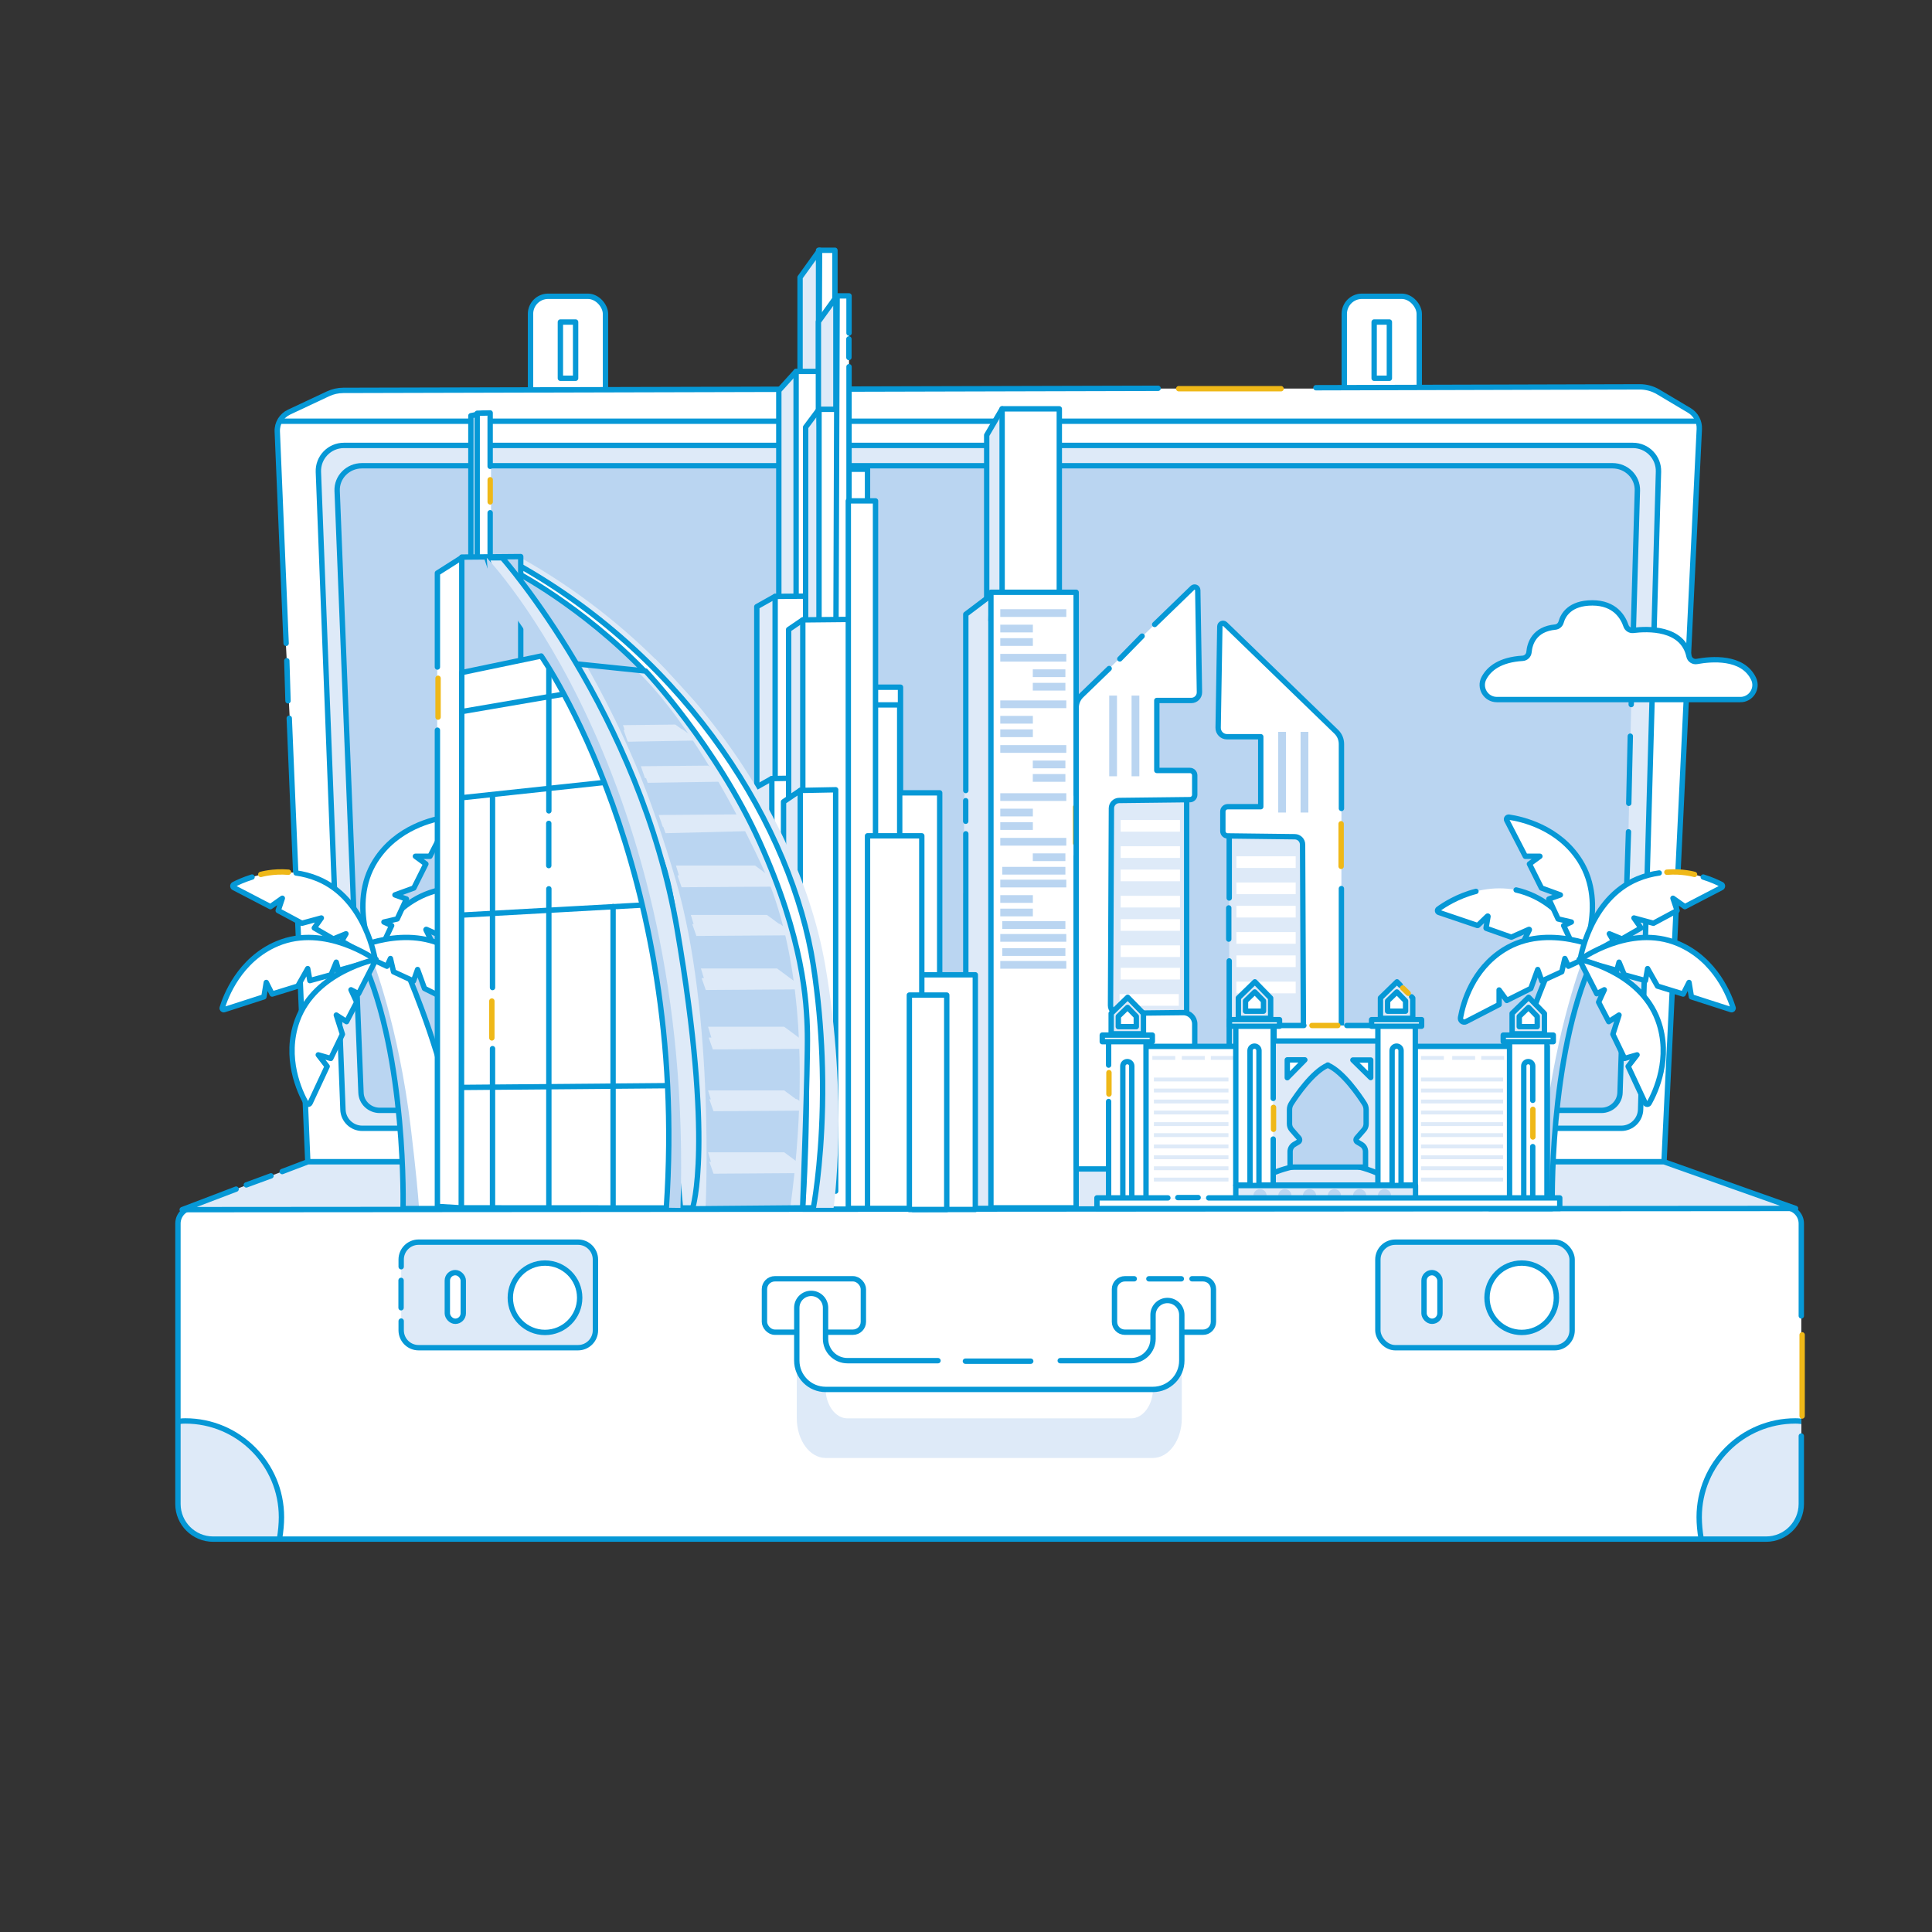 <?xml version="1.0" encoding="UTF-8"?>
<svg xmlns="http://www.w3.org/2000/svg" xmlns:xlink="http://www.w3.org/1999/xlink" viewBox="0 0 1080 1080">
  <rect x="0" y="0" width="1080" height="1080" fill="#333333" stroke="none"/>
  <defs>
    <style>
      .cls-1 {
        mix-blend-mode: multiply;
      }

      .cls-1, .cls-2, .cls-3, .cls-4 {
        fill: #deeaf8;
      }

      .cls-1, .cls-4, .cls-5, .cls-6 {
        stroke-width: 0px;
      }

      .cls-7 {
        clip-path: url(#clippath);
      }

      .cls-8, .cls-9, .cls-10, .cls-11, .cls-6 {
        fill: #fff;
      }

      .cls-12, .cls-13, .cls-5 {
        fill: #bad5f1;
      }

      .cls-14 {
        clip-path: url(#clippath-4);
      }

      .cls-15 {
        clip-path: url(#clippath-3);
      }

      .cls-16 {
        clip-path: url(#clippath-2);
      }

      .cls-17 {
        clip-path: url(#clippath-6);
      }

      .cls-18 {
        clip-path: url(#clippath-5);
      }

      .cls-9 {
        clip-path: url(#clippath-1);
      }

      .cls-9, .cls-13, .cls-10, .cls-2, .cls-3, .cls-11, .cls-19 {
        stroke: #0698d6;
      }

      .cls-9, .cls-13, .cls-10, .cls-2, .cls-3, .cls-11, .cls-19, .cls-20 {
        stroke-width: 3px;
      }

      .cls-9, .cls-13, .cls-10, .cls-3, .cls-11, .cls-19, .cls-20 {
        stroke-linecap: round;
      }

      .cls-9, .cls-13, .cls-3, .cls-11, .cls-19, .cls-20 {
        stroke-linejoin: round;
      }

      .cls-10, .cls-2 {
        stroke-miterlimit: 10;
      }

      .cls-21 {
        isolation: isolate;
      }

      .cls-19, .cls-20 {
        fill: none;
      }

      .cls-20 {
        stroke: #efb818;
      }
    </style>
    <clipPath id="clippath">
      <path class="cls-11" d="m1006.94,802.74v37.96c0,10.87-8.81,19.68-19.68,19.68H119.15c-10.87,0-19.68-8.81-19.68-19.68v-156.73c0-4.91,3.98-8.89,8.89-8.89h889.69c4.91,0,8.89,3.98,8.89,8.89v51.61"/>
    </clipPath>
    <clipPath id="clippath-1">
      <path class="cls-11" d="m735.63,216.74l180.99-.49c3.63,0,7.2.97,10.32,2.82l17.39,10.35c3.64,2.17,5.79,6.17,5.59,10.4l-19.73,409.63H172.06l-10.36-247.94"/>
    </clipPath>
    <clipPath id="clippath-2">
      <path class="cls-9" d="m159.95,359.62l-4.95-118.38c-.19-4.62,2.4-8.9,6.58-10.86l21.83-10.25c2.65-1.24,5.54-1.89,8.47-1.9l455.51-1.17"/>
    </clipPath>
    <clipPath id="clippath-3">
      <path class="cls-11" d="m839.97,624.18c-.55,2.94-1.06,5.72-1.53,8.34-6.55,36.34-5.89,43.06-5.89,43.06h35.18s-2.12-84.76,22.44-138.58l-21.23-1.52s-14.13,30.64-23.68,65.87"/>
    </clipPath>
    <clipPath id="clippath-4">
      <path class="cls-11" d="m253.06,624.18c.55,2.94,1.06,5.72,1.53,8.34,6.55,36.34,5.89,43.06,5.89,43.06h-35.18s2.12-84.76-22.44-138.58l21.23-1.52s14.13,30.64,23.68,65.87"/>
    </clipPath>
    <clipPath id="clippath-5">
      <path class="cls-13" d="m322.32,371.12l38.57,3.99s39.57,41.9,63.85,95.77,26.27,88.79,26.6,106.75c.33,17.96-2.66,97.56-2.66,97.56l-61.52.54s-1.66-169.93-20.29-200.85c-18.62-30.93-44.56-103.75-44.56-103.75"/>
    </clipPath>
    <clipPath id="clippath-6">
      <path class="cls-11" d="m257.94,675.2l.2-299.24,44.4-9.25s82.9,118.06,69.95,308.54l-114.55-.06Z"/>
    </clipPath>
  </defs>
  <g class="cls-21">
    <g id="Layer_1" data-name="Layer 1">
      <g>
        <rect class="cls-6" x="502.01" y="217.21" width="308.3" height="80.93"/>
        <rect class="cls-11" x="751.46" y="165.62" width="41.91" height="85.16" rx="9.86" ry="9.86"/>
        <rect class="cls-11" x="768.16" y="180.02" width="8.51" height="31.43"/>
        <rect class="cls-11" x="296.56" y="165.62" width="41.91" height="85.16" rx="9.86" ry="9.86"/>
        <g>
          <rect class="cls-6" x="161.2" y="319.89" width="69.87" height="132.1" transform="translate(-19.73 10.68) rotate(-2.97)"/>
          <g>
            <path class="cls-8" d="m1006.94,802.74v37.96c0,10.87-8.81,19.68-19.68,19.68H119.15c-10.87,0-19.68-8.81-19.68-19.68v-156.73c0-4.91,3.98-8.89,8.89-8.89h889.69c4.91,0,8.89,3.98,8.89,8.89v51.61"/>
            <g class="cls-7">
              <path class="cls-3" d="m1057.42,880.09c0-55.63-24.08,53.78-53.78,53.78s-53.78-56.08-53.78-85.78,24.08-53.78,53.78-53.78,53.78,56.08,53.78,85.78Z"/>
              <path class="cls-3" d="m157.34,848.09c0,29.7-24.08,85.78-53.78,85.78s-53.78-109.41-53.78-53.78c0-29.7,24.08-85.78,53.78-85.78s53.78,24.08,53.78,53.78Z"/>
            </g>
            <path class="cls-19" d="m1006.94,802.74v37.96c0,10.87-8.81,19.68-19.68,19.68H119.15c-10.87,0-19.68-8.81-19.68-19.68v-156.73c0-4.91,3.98-8.89,8.89-8.89h889.69c4.91,0,8.89,3.98,8.89,8.89v51.61"/>
          </g>
          <g>
            <path class="cls-8" d="m735.63,216.74l180.99-.49c3.63,0,7.2.97,10.32,2.82l17.39,10.35c3.64,2.17,5.79,6.17,5.59,10.4l-19.73,409.63H172.06l-10.36-247.94"/>
            <path class="cls-8" d="m159.95,359.62l-4.95-118.38c-.19-4.62,2.4-8.9,6.58-10.86l21.83-10.25c2.65-1.24,5.54-1.89,8.47-1.9l455.51-1.17"/>
            <g class="cls-16">
              <polygon class="cls-11" points="955.84 226.93 137.91 226.93 219.33 197.37 919.98 194.38 955.84 226.93"/>
            </g>
            <path class="cls-19" d="m735.63,216.74l180.99-.49c3.63,0,7.2.97,10.32,2.82l17.39,10.35c3.64,2.17,5.79,6.17,5.59,10.4l-19.73,409.63H172.06l-10.36-247.94"/>
            <path class="cls-19" d="m159.95,359.62l-4.95-118.38c-.19-4.62,2.4-8.9,6.58-10.86l21.83-10.25c2.65-1.24,5.54-1.89,8.47-1.9l455.51-1.17"/>
          </g>
          <rect class="cls-2" x="770.24" y="694.38" width="108.59" height="59" rx="9.73" ry="9.73"/>
          <path class="cls-4" d="m644.5,815.01h-182.95c-8.92,0-16.14-9.95-16.14-22.22v-40.62c0-6.11,3.6-11.07,8.04-11.07h0c4.44,0,8.04,4.96,8.04,11.07v23.86c0,9.3,5.48,16.84,12.24,16.84h158.59c6.76,0,12.24-7.54,12.24-16.84v-18.39c0-6.11,3.6-11.07,8.04-11.07h0c4.44,0,8.04,4.96,8.04,11.07v35.15c0,12.27-7.23,22.22-16.14,22.22Z"/>
          <circle class="cls-11" cx="850.64" cy="725.45" r="19.39"/>
          <rect class="cls-11" x="796.04" y="711.41" width="8.91" height="27.19" rx="4.46" ry="4.46"/>
          <path class="cls-3" d="m224.26,708.11v-4.01c0-5.37,4.36-9.73,9.73-9.73h89.13c5.37,0,9.73,4.36,9.73,9.73v39.54c0,5.37-4.36,9.73-9.73,9.73h-89.13c-5.37,0-9.73-4.36-9.73-9.73v-5.15"/>
          <circle class="cls-11" cx="304.66" cy="725.45" r="19.39"/>
          <rect class="cls-11" x="250.06" y="711.41" width="8.91" height="27.19" rx="4.46" ry="4.46"/>
          <polyline class="cls-3" points="131.99 664.72 101.86 676.2 1003.74 675.53 930.2 649.45 172.06 649.45 157.74 654.91"/>
          <path class="cls-3" d="m912.81,248.99H192.27c-8.12,0-14.61,6.74-14.29,14.85l13.73,356.49c.22,5.81,5,10.4,10.81,10.4h703.78c5.86,0,10.65-4.66,10.81-10.52l9.99-356.52c.23-8.05-6.24-14.7-14.3-14.7Z"/>
          <path class="cls-13" d="m911.86,393.85l3.44-119.61c.22-7.6-6.06-13.88-13.87-13.88H202.34c-7.87,0-14.17,6.37-13.87,14.02l13.33,336.51c.22,5.48,4.85,9.82,10.49,9.82h682.82c5.68,0,10.33-4.4,10.49-9.93l4.73-145.79"/>
          <line class="cls-19" x1="911.35" y1="411.52" x2="910.49" y2="449.04"/>
          <rect class="cls-19" x="427.33" y="714.85" width="55.3" height="29.85" rx="5.8" ry="5.8"/>
          <path class="cls-19" d="m666.35,714.85h6.17c3.2,0,5.8,2.59,5.8,5.8v18.26c0,3.2-2.59,5.8-5.8,5.8h-43.71c-3.2,0-5.8-2.59-5.8-5.8v-18.26c0-3.2,2.59-5.8,5.8-5.8h5.24"/>
          <path class="cls-11" d="m592.68,760.62h39.64c6.76,0,12.24-5.48,12.24-12.24v-13.36c0-4.44,3.6-8.04,8.04-8.04h0c4.44,0,8.04,3.6,8.04,8.04v25.54c0,8.92-7.23,16.14-16.14,16.14h-182.95c-8.92,0-16.14-7.23-16.14-16.14v-29.51c0-4.44,3.6-8.04,8.04-8.04h0c4.44,0,8.04,3.6,8.04,8.04v17.33c0,6.76,5.48,12.24,12.24,12.24h50.62"/>
        </g>
        <rect class="cls-11" x="313.26" y="180.02" width="8.51" height="31.43"/>
      </g>
      <g>
        <path class="cls-6" d="m888.51,538.01l-20.15-7.63,1.73-4.43-6.54,3.93-11.45-4.45,3.04-6.11-10.29,4.57-14.17-5,1.24-7.16-5.86,5.66-23.62-7.99s21.1-17.86,47.41-11.4c28.39,6.97,38.65,40.01,38.65,40.01Z"/>
        <g>
          <path class="cls-8" d="m839.97,624.18c-.55,2.94-1.06,5.72-1.53,8.34-6.55,36.34-5.89,43.06-5.89,43.06h35.18s-2.12-84.76,22.44-138.58l-21.23-1.52s-14.13,30.64-23.68,65.87"/>
          <g class="cls-15">
            <path class="cls-5" d="m884.76,536.53s-14.48,36.56-21.37,93.86c-5.69,47.35-5.05,55.57-5.05,55.57l35.14-1.51s-6.04-91.02,16.02-149.94l-24.75,2.02Z"/>
          </g>
          <path class="cls-19" d="m839.97,624.18c-.55,2.94-1.06,5.72-1.53,8.34-6.55,36.34-5.89,43.06-5.89,43.06h35.18s-2.12-84.76,22.44-138.58l-21.23-1.52s-14.13,30.64-23.68,65.87"/>
        </g>
        <path class="cls-11" d="m847.53,497.49c28.89,6.57,39.66,36.55,40.87,40.17.05.15-.1.28-.24.22l-19.62-7.43c-.1-.04-.14-.14-.11-.24l1.47-3.76c.06-.16-.12-.31-.27-.22l-6,3.61s-.11.03-.16.01l-11.18-4.34c-.1-.04-.15-.16-.1-.25l2.72-5.48c.08-.15-.08-.32-.24-.25l-9.76,4.33s-.09.02-.14,0l-13.95-4.92c-.08-.03-.14-.12-.12-.2l1.11-6.45c.03-.17-.18-.29-.31-.16l-5.38,5.19s-.12.06-.19.04l-21.62-7.32c-.82-.28-.99-1.36-.29-1.87,3.16-2.3,10.81-7.28,21.05-9.89"/>
        <path class="cls-11" d="m883.28,536.89l-9.19-19.48,4.32-1.99-7.43-1.72-5.15-11.15,6.43-2.29-10.58-3.86-6.72-13.44,5.86-4.29h-8.15l-10.39-20.12c-.45-.88.27-1.91,1.25-1.76,6.92,1.01,27.8,5.54,39.72,24.46,15.58,24.73.01,55.64.01,55.64Z"/>
        <path class="cls-11" d="m896.23,530.94l-19.48,9.19-1.99-4.32-1.72,7.43-11.15,5.15-2.29-6.43-3.86,10.58-13.44,6.72-4.29-5.86v8.15s-18.51,9.56-18.51,9.56c-1.57.81-3.39-.53-3.07-2.27,1.49-8.25,6.7-26.88,24.16-37.88,24.73-15.58,55.64-.01,55.64-.01Z"/>
        <path class="cls-6" d="m883.27,536.72l18.75-10.61-2.38-4.12,7.06,2.89,10.64-6.14-3.93-5.58,10.87,2.95,13.24-7.1-2.31-6.88,6.65,4.7,22.12-11.5s-23.57-14.44-48.59-4.05c-26.99,11.21-32.11,45.43-32.11,45.43Z"/>
        <path class="cls-11" d="m927.51,488c-3.94.54-8.02,1.58-12.14,3.29-26.99,11.21-32.11,45.43-32.11,45.43l18.75-10.61-2.38-4.12,7.06,2.89,10.64-6.14-3.93-5.58,10.87,2.95,13.24-7.1-2.31-6.88,6.65,4.7,20.49-10.65c.71-.37.71-1.38,0-1.75-1.94-1.01-5.51-2.69-10.2-4.15"/>
        <path class="cls-20" d="m947.24,488.81s-6.74-1.97-15.45-1.24"/>
        <path class="cls-11" d="m883.09,536.57l20.72,5.89,1.25-4.59,2.91,7.05,11.84,3.25,1.21-6.72,5.54,9.8,14.35,4.43,3.27-6.48,1.33,8.04,22.21,7.17c.66.21,1.29-.4,1.09-1.06-1.78-5.88-9.47-26.88-30.83-35.87-26.94-11.33-54.89,9.08-54.89,9.08Z"/>
        <path class="cls-11" d="m882.81,536.31l9.79,19.19,4.22-2.21-3.19,6.93,5.67,10.89,5.74-3.69-3.42,10.73,6.52,13.53,6.98-2.01-4.98,6.45,9.55,20.49c.43.91,1.7.97,2.2.09,3.45-6.13,12.59-25.39,4.92-46.36-10.04-27.45-44.01-34.04-44.01-34.04Z"/>
      </g>
      <g>
        <path class="cls-6" d="m204.52,538.01l20.15-7.63-1.73-4.43,6.54,3.93,11.45-4.45-3.04-6.11,10.29,4.57,14.17-5-1.24-7.16,5.86,5.66,23.62-7.99s-21.1-17.86-47.41-11.4c-28.39,6.97-38.65,40.01-38.65,40.01Z"/>
        <g>
          <path class="cls-8" d="m253.06,624.18c.55,2.94,1.06,5.72,1.53,8.34,6.55,36.34,5.89,43.06,5.89,43.06h-35.18s2.12-84.76-22.44-138.58l21.23-1.52s14.13,30.64,23.68,65.87"/>
          <g class="cls-14">
            <path class="cls-5" d="m208.27,536.53s14.48,36.56,21.37,93.86c5.69,47.35,5.05,55.57,5.05,55.57l-35.14-1.51s6.04-91.02-16.02-149.94l24.75,2.02Z"/>
          </g>
          <path class="cls-19" d="m253.06,624.18c.55,2.94,1.06,5.72,1.53,8.34,6.55,36.34,5.89,43.06,5.89,43.06h-35.18s2.12-84.76-22.44-138.58l21.23-1.52s14.13,30.64,23.68,65.87"/>
        </g>
        <path class="cls-11" d="m245.5,497.49c-28.89,6.57-39.66,36.55-40.87,40.17-.05.15.1.28.24.22l19.62-7.43c.1-.04.14-.14.11-.24l-1.47-3.76c-.06-.16.12-.31.27-.22l6,3.61s.11.03.16.01l11.18-4.34c.1-.04.15-.16.1-.25l-2.72-5.48c-.08-.15.08-.32.24-.25l9.76,4.33s.09.02.14,0l13.95-4.92c.08-.03.14-.12.12-.2l-1.11-6.45c-.03-.17.18-.29.31-.16l5.38,5.19s.12.06.19.04l21.62-7.32c.82-.28.99-1.36.29-1.87-3.16-2.3-10.81-7.28-21.05-9.89"/>
        <path class="cls-11" d="m209.75,536.89l9.19-19.48-4.32-1.99,7.43-1.72,5.15-11.15-6.43-2.29,10.58-3.86,6.72-13.44-5.86-4.29h8.15s10.39-20.12,10.39-20.12c.45-.88-.27-1.91-1.25-1.76-6.92,1.01-27.8,5.54-39.72,24.46-15.58,24.73-.01,55.64-.01,55.64Z"/>
        <path class="cls-11" d="m196.8,530.94l19.48,9.19,1.99-4.32,1.72,7.43,11.15,5.15,2.29-6.43,3.86,10.58,13.44,6.72,4.29-5.86v8.15s18.51,9.56,18.51,9.56c1.57.81,3.39-.53,3.07-2.27-1.49-8.25-6.7-26.88-24.16-37.88-24.73-15.58-55.64-.01-55.64-.01Z"/>
        <path class="cls-6" d="m209.76,536.72l-18.75-10.61,2.38-4.12-7.06,2.89-10.64-6.14,3.93-5.58-10.87,2.95-13.24-7.1,2.31-6.88-6.65,4.7-22.12-11.5s23.57-14.44,48.59-4.05c26.99,11.21,32.11,45.43,32.11,45.43Z"/>
        <path class="cls-11" d="m165.52,488c3.94.54,8.02,1.58,12.14,3.29,26.99,11.21,32.11,45.43,32.11,45.43l-18.75-10.61,2.38-4.12-7.06,2.89-10.64-6.14,3.93-5.58-10.87,2.95-13.24-7.1,2.31-6.88-6.65,4.7-20.49-10.65c-.71-.37-.71-1.38,0-1.75,1.94-1.01,5.51-2.69,10.2-4.15"/>
        <path class="cls-20" d="m145.79,488.81s6.74-1.97,15.45-1.24"/>
        <path class="cls-11" d="m209.94,536.57l-20.72,5.89-1.25-4.59-2.91,7.05-11.84,3.25-1.21-6.72-5.54,9.8-14.35,4.43-3.27-6.48-1.33,8.04-22.21,7.17c-.66.21-1.29-.4-1.09-1.06,1.78-5.88,9.47-26.88,30.83-35.87,26.94-11.33,54.89,9.08,54.89,9.08Z"/>
        <path class="cls-11" d="m210.22,536.31l-9.79,19.19-4.22-2.21,3.19,6.93-5.67,10.89-5.74-3.69,3.42,10.73-6.52,13.53-6.98-2.01,4.98,6.45-9.55,20.49c-.43.91-1.7.97-2.2.09-3.45-6.13-12.59-25.39-4.92-46.36,10.04-27.45,44.01-34.04,44.01-34.04Z"/>
      </g>
      <line class="cls-11" x1="248.91" y1="606.54" x2="251.36" y2="618.17"/>
      <path class="cls-11" d="m251.01,497.26s7-1.26,13.2.34"/>
      <line class="cls-11" x1="160.33" y1="369.37" x2="161" y2="391.76"/>
      <line class="cls-20" x1="658.92" y1="217.29" x2="716.12" y2="217.29"/>
      <line class="cls-19" x1="948.9" y1="235.47" x2="157.45" y2="235.47"/>
      <g>
        <polyline class="cls-3" points="560.19 228.54 551.57 243.26 551.57 366.56 579.48 366.56 560.19 228.54"/>
        <polygon class="cls-5" points="573.05 481.81 539.88 486.55 540.37 349.37 558.33 331.16 573.05 481.81"/>
        <polygon class="cls-4" points="585.36 340.73 540.37 349.37 538.46 499.34 585.36 499.34 585.36 340.73"/>
        <polyline class="cls-3" points="539.89 466.1 539.89 675.5 570.85 675.5 570.85 346.77 554.49 331.36"/>
        <polyline class="cls-3" points="553.93 332.77 539.89 343.38 539.89 441.9"/>
        <rect class="cls-11" x="560.19" y="228.54" width="31.97" height="129.4"/>
        <polyline class="cls-11" points="601.57 478.82 601.57 675.19 553.93 675.19 553.93 331.08 601.57 331.08 601.57 444.15"/>
        <rect class="cls-5" x="559.16" y="340.55" width="36.91" height="4.32"/>
        <rect class="cls-5" x="559.16" y="349.2" width="18.22" height="4.32"/>
        <rect class="cls-5" x="559.16" y="356.74" width="18.22" height="4.32"/>
        <rect class="cls-5" x="559.16" y="365.53" width="36.91" height="4.32"/>
        <rect class="cls-5" x="577.34" y="374.17" width="18.22" height="4.32"/>
        <rect class="cls-5" x="577.34" y="381.71" width="18.22" height="4.32"/>
        <rect class="cls-5" x="559.16" y="391.54" width="36.91" height="4.32"/>
        <rect class="cls-5" x="559.16" y="400.19" width="18.22" height="4.32"/>
        <rect class="cls-5" x="559.16" y="407.73" width="18.22" height="4.32"/>
        <rect class="cls-5" x="559.16" y="416.52" width="36.91" height="4.32"/>
        <rect class="cls-5" x="577.34" y="425.16" width="18.22" height="4.32"/>
        <rect class="cls-5" x="577.34" y="432.7" width="18.22" height="4.32"/>
        <rect class="cls-5" x="559.16" y="443.42" width="36.91" height="4.32"/>
        <rect class="cls-5" x="559.16" y="452.06" width="18.22" height="4.32"/>
        <rect class="cls-5" x="559.16" y="459.6" width="18.22" height="4.32"/>
        <rect class="cls-5" x="559.16" y="491.75" width="36.91" height="4.32"/>
        <rect class="cls-5" x="559.16" y="500.39" width="18.22" height="4.32"/>
        <rect class="cls-5" x="559.16" y="507.93" width="18.22" height="4.32"/>
        <rect class="cls-5" x="559.16" y="468.39" width="36.91" height="4.32"/>
        <rect class="cls-5" x="577.34" y="477.04" width="18.22" height="4.32"/>
        <rect class="cls-5" x="560.27" y="484.58" width="35.29" height="4.32"/>
        <rect class="cls-5" x="559.16" y="522.12" width="36.91" height="4.32"/>
        <rect class="cls-5" x="560.27" y="514.95" width="35.29" height="4.32"/>
        <rect class="cls-5" x="559.16" y="537.19" width="36.91" height="4.32"/>
        <rect class="cls-5" x="560.27" y="530.03" width="35.29" height="4.32"/>
        <line class="cls-13" x1="539.84" y1="447.59" x2="539.84" y2="459.08"/>
      </g>
      <g>
        <g>
          <polyline class="cls-3" points="458.14 139.9 447.24 155.06 447.24 236.05 457.57 236.05 457.57 139.9"/>
          <polyline class="cls-3" points="445.03 207.63 435.36 218.33 435.36 343.54 449.71 343.54 445.03 207.63"/>
          <rect class="cls-11" x="445.03" y="207.63" width="13.19" height="130.25"/>
          <rect class="cls-11" x="480.03" y="468.41" width="23.36" height="205.75"/>
          <g>
            <rect class="cls-11" x="480.03" y="384.15" width="23.36" height="87.02"/>
            <polygon class="cls-11" points="458.14 139.9 466.74 139.9 466.74 674.17 455.84 674.17 458.14 139.9"/>
            <polyline class="cls-3" points="433.31 333.39 423.06 339.14 423.06 443.37 441.1 436.94 441.1 337.88 433.31 333.39"/>
            <polygon class="cls-11" points="433.31 333.39 433.31 436.94 473.07 436.94 473.07 333.05 433.31 333.39"/>
            <polyline class="cls-3" points="431.46 435.22 419.38 442.01 419.38 564.95 440.65 557.36 440.65 440.52 431.46 435.22"/>
            <polygon class="cls-11" points="431.46 435.22 431.46 674.5 457.08 674.5 457.08 434.82 431.46 435.22"/>
            <rect class="cls-11" x="465.28" y="262.32" width="19.67" height="411.85"/>
            <rect class="cls-11" x="492.33" y="443.2" width="32.96" height="231.99"/>
            <rect class="cls-11" x="510.36" y="544.92" width="34.84" height="131.19"/>
          </g>
        </g>
        <polyline class="cls-3" points="467.72 165.64 457.49 179.83 457.49 255.65 467.27 255.65 467.27 165.64"/>
        <polyline class="cls-3" points="457.83 228.8 450.35 238.81 450.35 356.03 461.44 356.03 457.83 228.8"/>
        <rect class="cls-11" x="457.83" y="228.8" width="10.2" height="121.93"/>
        <g>
          <polyline class="cls-11" points="474.61 205 474.61 675.19 466.19 675.19 467.96 165.4 474.61 165.4 474.61 186.17"/>
          <polyline class="cls-3" points="448.77 346.52 440.85 351.91 440.85 449.48 454.79 443.47 454.79 350.73 448.77 346.52"/>
          <polygon class="cls-11" points="448.77 346.52 448.77 675.9 479.5 675.9 479.5 346.21 448.77 346.52"/>
          <polyline class="cls-3" points="447.34 441.86 438 448.21 438 563.3 454.44 556.2 454.44 446.82 447.34 441.86"/>
          <rect class="cls-11" x="484.88" y="394.04" width="18.06" height="81.46"/>
          <polygon class="cls-11" points="447.34 441.86 447.34 665.86 467.14 665.86 467.14 441.48 447.34 441.86"/>
          <rect class="cls-11" x="474.21" y="280" width="15.21" height="395.5"/>
          <rect class="cls-11" x="484.95" y="467.23" width="30.34" height="208.27"/>
          <rect class="cls-11" x="508.33" y="556.25" width="20.91" height="119.86"/>
        </g>
      </g>
      <g>
        <path class="cls-4" d="m366.37,368.37s21.4,22.48,27.1,30.02c5.7,7.54-8.01,9.85-8.01,9.85,0,0-26.02-26.17-19.09-39.87Z"/>
        <polyline class="cls-3" points="263.23 314.8 263.23 232.39 270.48 230.94 270.48 316.51 263.23 316.51"/>
        <rect class="cls-6" x="244.4" y="365.57" width="24.39" height="63.35"/>
        <rect class="cls-6" x="267.3" y="257.47" width="7.18" height="55.54"/>
        <path class="cls-4" d="m290.73,317.25v-5.65c31.21,17.38,58.62,39.08,81.89,63.15l15.66,17.27c39.77,46.8,64.84,100.26,73.05,147.7,13.17,76.12,4.66,135.47,4.66,135.47h-10.64s3.99-55.33,1-108.54c-2.99-53.21-45.56-142.33-81.47-182.9-35.91-40.57-77.81-62.85-77.81-62.85"/>
        <path class="cls-11" d="m290.4,320.91s41.9,22.28,77.81,62.85c35.91,40.57,78.48,129.69,81.47,182.9,2.99,53.21-1,108.54-1,108.54h5.99s4.32-22.16,5.07-56.62c.1-4.53.13-9.27.09-14.2-.04-4.5-.15-9.16-.33-13.96-.61-15.6-2.06-32.68-4.82-50.68-11.72-76.35-69.17-170.59-165.94-224.47v5.65"/>
        <g>
          <path class="cls-12" d="m322.32,371.12l38.57,3.99s39.57,41.9,63.85,95.77,26.27,88.79,26.6,106.75c.33,17.96-2.66,97.56-2.66,97.56l-61.52.54s-1.66-169.93-20.29-200.85c-18.62-30.93-44.56-103.75-44.56-103.75"/>
          <g class="cls-18">
            <polygon class="cls-1" points="359.74 430.95 397.32 430.62 405.96 436.93 362.07 437.6 359.74 430.95"/>
            <polygon class="cls-1" points="369.69 459.11 416.15 458.12 424.79 464.44 372.02 465.76 369.69 459.11"/>
            <polygon class="cls-1" points="378.7 489.33 429.66 489.28 438.31 495.6 381.03 495.98 378.7 489.33"/>
            <polygon class="cls-1" points="386.96 516.55 436.04 516.5 444.69 522.82 389.29 523.2 386.96 516.55"/>
            <polygon class="cls-1" points="392.21 546.77 441.3 546.72 449.95 553.04 394.54 553.42 392.21 546.77"/>
            <polygon class="cls-1" points="396.16 579.99 445.24 579.95 453.89 586.27 398.48 586.64 396.16 579.99"/>
            <polygon class="cls-1" points="396.53 614.53 445.62 614.49 454.26 620.81 398.86 621.18 396.53 614.53"/>
            <polygon class="cls-1" points="396.53 649.45 445.62 649.4 454.26 655.72 398.86 656.1 396.53 649.45"/>
            <polygon class="cls-4" points="358.24 428.32 395.82 427.99 404.46 434.31 360.57 434.97 358.24 428.32"/>
            <path class="cls-1" d="m348.57,408l32.85-.38,7.08,5.17c.51.37.25,1.17-.37,1.18l-36.75.66c-.28,0-.54-.17-.63-.44l-2.17-6.2Z"/>
            <path class="cls-1" d="m324.71,366.81s15.19,24.58,30.6,60.63c8.12,18.99,16.28,43.51,22.34,64.2,22.34,76.21,16.71,184.9,16.71,184.9l-30.6,4.13-39.04-313.86Z"/>
            <path class="cls-1" d="m352.25,371.79s32.26,23.94,73.16,111.07,11.31,221.8,11.31,221.8l79.48-14.3s-58.53-329.88-163.94-318.57Z"/>
            <polygon class="cls-4" points="348.26 405.37 377.53 405.04 386.17 411.36 350.59 412.03 348.26 405.37"/>
            <polygon class="cls-4" points="377.86 483.85 422.09 483.85 432.4 491.5 380.19 491.5 377.86 483.85"/>
            <polygon class="cls-4" points="386.17 511.46 428.74 511.46 439.05 519.1 388.5 519.1 386.17 511.46"/>
            <polygon class="cls-4" points="391.83 541.38 434.39 541.38 444.7 549.03 394.15 549.03 391.83 541.38"/>
            <polyline class="cls-4" points="430.8 573.97 438.38 573.97 448.69 581.62 398.14 581.62 395.82 573.97 405.48 573.97"/>
            <polygon class="cls-4" points="395.82 609.56 438.38 609.56 448.69 617.2 398.14 617.2 395.82 609.56"/>
            <polygon class="cls-4" points="395.82 644.14 438.38 644.14 448.69 651.79 398.14 651.79 395.82 644.14"/>
            <polygon class="cls-4" points="368.21 455.59 411.78 455.26 420.42 461.57 370.54 462.24 368.21 455.59"/>
          </g>
          <path class="cls-19" d="m322.32,371.12l38.57,3.99s39.57,41.9,63.85,95.77,26.27,88.79,26.6,106.75c.33,17.96-2.66,97.56-2.66,97.56l-61.52.54s-1.66-169.93-20.29-200.85c-18.62-30.93-44.56-103.75-44.56-103.75"/>
        </g>
        <polyline class="cls-11" points="274 286.64 274 316.51 266.75 316.51"/>
        <polyline class="cls-11" points="266.75 314.8 266.75 231.02 274 230.82 274 260.68"/>
        <polyline class="cls-13" points="258.14 311.42 291.09 311.14 291.09 373.84 254.31 378.3 258.14 314.59"/>
        <path class="cls-3" d="m272.13,311.82h8.63s77.15,87.24,97.77,207.62c20.62,120.38,8.65,155.81,8.65,155.81h-6.79l-12.17-132.2-58.53-171.26-33.59-48.22-3.98-11.75"/>
        <path class="cls-5" d="m368.21,675.07l-65.51-308.93-29.88-43.54-.7-10.78s116.22,121.14,108.26,363.43l-12.17-.19Z"/>
        <polyline class="cls-11" points="244.51 408.16 244.51 674.4 257.94 675.2 258.14 377.39"/>
        <polyline class="cls-11" points="258.14 388.86 258.14 311.69 244.51 320.34 244.51 372.88"/>
        <g>
          <path class="cls-8" d="m257.94,675.2l.2-299.24,44.4-9.25s82.9,118.06,69.95,308.54l-114.55-.06Z"/>
          <g class="cls-17">
            <line class="cls-19" x1="256.47" y1="398.06" x2="314.95" y2="388.04"/>
            <line class="cls-19" x1="255.81" y1="446.18" x2="337" y2="437.49"/>
            <line class="cls-19" x1="255.81" y1="511.67" x2="358.05" y2="505.99"/>
            <line class="cls-19" x1="255.81" y1="607.9" x2="373.09" y2="606.9"/>
            <line class="cls-19" x1="306.81" y1="453.28" x2="306.81" y2="374.23"/>
            <line class="cls-19" x1="306.81" y1="675.73" x2="306.81" y2="496.85"/>
            <line class="cls-19" x1="275.32" y1="552.05" x2="275.32" y2="444.28"/>
            <line class="cls-19" x1="275.32" y1="675.73" x2="275.32" y2="586.19"/>
            <line class="cls-19" x1="342.72" y1="675.73" x2="342.72" y2="506.8"/>
          </g>
          <path class="cls-19" d="m257.94,675.2l.2-299.24,44.4-9.25s82.9,118.06,69.95,308.54l-114.55-.06Z"/>
        </g>
        <line class="cls-19" x1="306.76" y1="460.27" x2="306.76" y2="483.88"/>
        <line class="cls-20" x1="244.88" y1="379.16" x2="244.88" y2="400.87"/>
        <line class="cls-20" x1="274.95" y1="559.59" x2="274.95" y2="580.2"/>
        <line class="cls-20" x1="274.02" y1="268.18" x2="274.02" y2="280.57"/>
      </g>
      <line class="cls-20" x1="1007.4" y1="746.19" x2="1007.4" y2="791.55"/>
      <line class="cls-11" x1="539.67" y1="760.91" x2="576.19" y2="760.91"/>
      <line class="cls-3" x1="224.2" y1="715.75" x2="224.2" y2="731.04"/>
      <line class="cls-19" x1="642.23" y1="714.86" x2="660.37" y2="714.86"/>
      <line class="cls-3" x1="137.69" y1="662.38" x2="151.49" y2="657.31"/>
      <line class="cls-20" x1="601.23" y1="451.13" x2="601.23" y2="471.33"/>
      <line class="cls-11" x1="474.54" y1="189.48" x2="474.54" y2="199.83"/>
      <g>
        <g>
          <g>
            <polyline class="cls-3" points="687.14 502 687.14 462.99 740.46 462.99 740.46 597.57 687.14 597.57 687.14 537.15"/>
            <path class="cls-11" d="m749.85,496.74v156.33h-66.28v-60.38c0-3.55,2.9-6.41,6.45-6.37l34.2.41c2.45.03,4.44-1.95,4.43-4.4l-.5-110.23c-.01-2.39-1.93-4.33-4.32-4.36l-37.58-.46c-1.48-.02-2.67-1.22-2.67-2.7v-10.92c0-1.49,1.21-2.7,2.7-2.7h18.49v-39.12h-18.88c-2.76,0-4.98-2.26-4.94-5.02l.94-56.64c.03-1.55,1.88-2.32,3-1.24l62.09,60.11c1.85,1.79,2.89,4.25,2.89,6.83v36.04"/>
            <rect class="cls-5" x="727.03" y="409.12" width="4.35" height="45.1"/>
            <rect class="cls-5" x="714.53" y="409.12" width="4.35" height="45.1"/>
            <rect class="cls-6" x="691.16" y="478.67" width="33.14" height="6.52"/>
            <rect class="cls-6" x="691.16" y="493.33" width="33.14" height="6.52"/>
            <rect class="cls-6" x="691.16" y="506.37" width="33.14" height="6.52"/>
            <rect class="cls-6" x="691.16" y="521.04" width="33.14" height="6.52"/>
            <rect class="cls-6" x="691.16" y="534.08" width="33.14" height="6.52"/>
            <rect class="cls-6" x="691.16" y="548.75" width="33.14" height="6.52"/>
            <line class="cls-20" x1="749.7" y1="460.49" x2="749.7" y2="484.29"/>
          </g>
          <line class="cls-13" x1="686.88" y1="507.53" x2="686.88" y2="524.97"/>
        </g>
        <g>
          <rect class="cls-3" x="615.59" y="434.47" width="47.77" height="147.45"/>
          <path class="cls-11" d="m620.03,373.71l-15.55,15.05c-1.85,1.79-2.89,4.25-2.89,6.83v257.85s66.28,0,66.28,0v-81.02c0-3.55-2.9-6.41-6.45-6.37l-36.2.41c-2.45.03-4.44-1.95-4.43-4.4l.29-63.93.06-13,.07-16.05.08-17.25c.01-2.39,1.93-4.33,4.32-4.36l39.58-.46c1.48-.02,2.67-1.22,2.67-2.7v-10.92c0-1.49-1.21-2.7-2.7-2.7h-18.49v-39.12h19.27c2.55,0,4.6-2.09,4.56-4.64l-.94-57.03c-.03-1.55-1.88-2.32-3-1.24l-21.09,20.42"/>
          <rect class="cls-5" x="620.06" y="388.84" width="4.35" height="45.1" transform="translate(1244.46 822.78) rotate(-180)"/>
          <rect class="cls-5" x="632.55" y="388.84" width="4.35" height="45.1" transform="translate(1269.45 822.78) rotate(-180)"/>
          <rect class="cls-6" x="626.47" y="458.38" width="33.14" height="6.52" transform="translate(1286.08 923.29) rotate(-180)"/>
          <rect class="cls-6" x="626.47" y="473.05" width="33.14" height="6.52" transform="translate(1286.08 952.63) rotate(-180)"/>
          <rect class="cls-6" x="626.47" y="486.09" width="33.14" height="6.52" transform="translate(1286.08 978.71) rotate(-180)"/>
          <rect class="cls-6" x="626.47" y="500.76" width="33.14" height="6.52" transform="translate(1286.08 1008.05) rotate(-180)"/>
          <rect class="cls-6" x="626.47" y="513.8" width="33.14" height="6.52" transform="translate(1286.08 1034.13) rotate(-180)"/>
          <rect class="cls-6" x="626.47" y="528.47" width="33.14" height="6.52" transform="translate(1286.08 1063.46) rotate(-180)"/>
          <rect class="cls-6" x="626.47" y="541.02" width="33.14" height="6.52" transform="translate(1286.08 1088.56) rotate(-180)"/>
          <line class="cls-11" x1="625.99" y1="368.33" x2="638.44" y2="355.6"/>
          <rect class="cls-6" x="625.82" y="555.69" width="33.14" height="6.52" transform="translate(1284.78 1117.9) rotate(-180)"/>
        </g>
      </g>
      <g>
        <rect class="cls-11" x="637.43" y="584.92" width="227.52" height="86.19"/>
        <polyline class="cls-11" points="752.89 573.26 770.54 573.26 770.54 653.8 712.2 653.8 712.2 573.26 728.87 573.26"/>
        <rect class="cls-4" x="794.34" y="602.37" width="45.89" height="2.16"/>
        <rect class="cls-4" x="794.34" y="590.31" width="12.8" height="2.16"/>
        <rect class="cls-4" x="811.8" y="590.31" width="12.8" height="2.16"/>
        <rect class="cls-4" x="828.01" y="590.31" width="12.8" height="2.16"/>
        <rect class="cls-4" x="660.66" y="590.31" width="12.8" height="2.16"/>
        <rect class="cls-4" x="644.17" y="590.31" width="12.8" height="2.16"/>
        <rect class="cls-4" x="676.87" y="590.31" width="12.8" height="2.16"/>
        <rect class="cls-4" x="794.34" y="608.52" width="45.89" height="2.16"/>
        <rect class="cls-4" x="794.34" y="614.67" width="45.89" height="2.16"/>
        <rect class="cls-4" x="794.34" y="620.82" width="45.89" height="2.16"/>
        <rect class="cls-4" x="794.34" y="627.31" width="45.89" height="2.16"/>
        <rect class="cls-4" x="794.34" y="633.46" width="45.89" height="2.16"/>
        <rect class="cls-4" x="794.34" y="639.78" width="45.89" height="2.16"/>
        <rect class="cls-4" x="794.34" y="645.83" width="45.89" height="2.16"/>
        <rect class="cls-4" x="794.34" y="651.98" width="45.89" height="2.16"/>
        <rect class="cls-4" x="794.34" y="658.3" width="45.89" height="2.16"/>
        <rect class="cls-4" x="645.03" y="602.37" width="41.69" height="2.16"/>
        <rect class="cls-4" x="645.03" y="608.52" width="41.69" height="2.16"/>
        <rect class="cls-4" x="645.03" y="614.67" width="41.69" height="2.16"/>
        <rect class="cls-4" x="645.03" y="620.82" width="41.69" height="2.16"/>
        <rect class="cls-4" x="645.03" y="627.31" width="41.69" height="2.16"/>
        <rect class="cls-4" x="645.03" y="633.46" width="41.69" height="2.16"/>
        <rect class="cls-4" x="645.03" y="639.78" width="41.69" height="2.16"/>
        <rect class="cls-4" x="645.03" y="645.83" width="41.69" height="2.16"/>
        <rect class="cls-4" x="645.03" y="651.98" width="41.69" height="2.16"/>
        <rect class="cls-4" x="645.03" y="658.3" width="41.69" height="2.16"/>
        <rect class="cls-3" x="709.81" y="581.93" width="62.98" height="80.54"/>
        <path class="cls-19" d="m713.04,655.19s27.93-11.97,57.03.67"/>
        <path class="cls-13" d="m762.45,631.54c.79-.91,1.23-2.07,1.23-3.28v-7.96c0-1.21-.35-2.4-1.01-3.42-2.95-4.59-11.88-17.68-20.28-21.39v-.12s-.09.04-.13.06c-.04-.02-.09-.04-.13-.06v.12c-8.39,3.71-17.33,16.79-20.28,21.39-.66,1.02-1.01,2.21-1.01,3.42v7.96c0,1.21.44,2.37,1.23,3.28l4.08,4.68c.22.26.35.59.35.93,0,.5-.26.96-.69,1.21l-2.35,1.4c-1.41.84-2.28,2.36-2.28,4v8.66h42.16v-8.66c0-1.64-.87-3.16-2.28-4l-2.35-1.4c-.43-.25-.69-.71-.69-1.21,0-.34.12-.67.35-.93l4.08-4.68Z"/>
        <polygon class="cls-11" points="756.27 592.56 766.24 592.56 766.24 602.37 756.27 592.56"/>
        <polygon class="cls-11" points="719.6 602.45 719.6 592.47 729.41 592.47 719.6 602.45"/>
        <g>
          <rect class="cls-11" x="770.25" y="571.29" width="20.91" height="91.17"/>
          <path class="cls-11" d="m783.21,661.32v-74.02c0-1.39-1.12-2.51-2.51-2.51h0c-1.39,0-2.51,1.12-2.51,2.51v74.02"/>
          <g>
            <polyline class="cls-3" points="789.1 557.22 789.73 557.91 789.73 569.25 771.68 569.25 771.68 557.85 780.92 548.85 782.8 550.78"/>
            <polygon class="cls-11" points="775.68 565.25 775.68 559.53 780.84 554.51 785.73 559.53 785.73 565.25 775.68 565.25"/>
          </g>
          <rect class="cls-11" x="766.71" y="569.98" width="27.98" height="3.68"/>
        </g>
        <g>
          <rect class="cls-11" x="843.85" y="579.94" width="20.91" height="91.17"/>
          <path class="cls-11" d="m856.81,615.09v-19.15c0-1.39-1.12-2.51-2.51-2.51h0c-1.39,0-2.51,1.12-2.51,2.51v74.02"/>
          <line class="cls-11" x1="856.81" y1="669.97" x2="856.81" y2="640.97"/>
          <g>
            <polygon class="cls-3" points="845.28 577.9 845.28 566.49 854.52 557.5 863.33 566.56 863.33 577.9 845.28 577.9"/>
            <polygon class="cls-11" points="849.28 573.9 849.28 568.18 854.44 563.15 859.33 568.18 859.33 573.9 849.28 573.9"/>
          </g>
          <rect class="cls-11" x="840.32" y="578.63" width="27.98" height="3.68"/>
        </g>
        <g>
          <polyline class="cls-11" points="619.72 615.75 619.72 671.11 640.63 671.11 640.63 579.94 619.72 579.94 619.72 595.41"/>
          <path class="cls-11" d="m632.68,669.97v-74.02c0-1.39-1.12-2.51-2.51-2.51h0c-1.39,0-2.51,1.12-2.51,2.51v74.02"/>
          <g>
            <polygon class="cls-3" points="621.15 577.9 621.15 566.49 630.38 557.5 639.2 566.56 639.2 577.9 621.15 577.9"/>
            <polygon class="cls-11" points="625.15 573.9 625.15 568.18 630.31 563.15 635.2 568.18 635.2 573.9 625.15 573.9"/>
          </g>
          <rect class="cls-11" x="616.18" y="578.63" width="27.98" height="3.68"/>
        </g>
        <g>
          <polyline class="cls-11" points="711.73 614.03 711.73 571.29 690.82 571.29 690.82 662.46 711.73 662.46 711.73 636.74"/>
          <path class="cls-11" d="m703.78,661.32v-74.02c0-1.39-1.12-2.51-2.51-2.51h0c-1.39,0-2.51,1.12-2.51,2.51v74.02"/>
          <g>
            <polygon class="cls-3" points="692.25 569.25 692.25 557.85 701.48 548.85 710.3 557.91 710.3 569.25 692.25 569.25"/>
            <polygon class="cls-11" points="696.25 565.25 696.25 559.53 701.41 554.51 706.3 559.53 706.3 565.25 696.25 565.25"/>
          </g>
          <rect class="cls-11" x="687.28" y="569.98" width="27.98" height="3.68"/>
        </g>
        <rect class="cls-3" x="690.81" y="662.75" width="100.47" height="7.49"/>
        <path class="cls-5" d="m700.64,668.43c0-2.05,1.66-3.71,3.71-3.71s3.71,1.66,3.71,3.71h-7.42Z"/>
        <path class="cls-5" d="m714.55,668.43c0-2.05,1.66-3.71,3.71-3.71s3.71,1.66,3.71,3.71h-7.42Z"/>
        <path class="cls-5" d="m728.32,668.43c0-2.05,1.66-3.71,3.71-3.71s3.71,1.66,3.71,3.71h-7.42Z"/>
        <path class="cls-5" d="m742.23,668.43c0-2.05,1.66-3.71,3.71-3.71s3.71,1.66,3.71,3.71h-7.42Z"/>
        <path class="cls-5" d="m756.34,668.43c0-2.05,1.66-3.71,3.71-3.71s3.71,1.66,3.71,3.71h-7.42Z"/>
        <path class="cls-5" d="m770.25,668.43c0-2.05,1.66-3.71,3.71-3.71s3.71,1.66,3.71,3.71h-7.42Z"/>
        <polyline class="cls-11" points="652.85 669.63 613.2 669.63 613.2 675.56 871.91 675.56 871.91 669.63 675.67 669.63"/>
        <line class="cls-20" x1="733.4" y1="573.26" x2="747.85" y2="573.26"/>
        <line class="cls-20" x1="856.89" y1="620.13" x2="856.89" y2="635.59"/>
        <line class="cls-20" x1="619.91" y1="599.61" x2="619.91" y2="611.58"/>
        <line class="cls-20" x1="711.9" y1="619.03" x2="711.9" y2="631.29"/>
        <line class="cls-19" x1="658.41" y1="669.45" x2="669.77" y2="669.45"/>
        <line class="cls-20" x1="784.16" y1="552.28" x2="787.2" y2="555.26"/>
      </g>
      <path class="cls-10" d="m972.86,391.06h-136.09c-6.17,0-10.12-6.58-7.21-12.02,2.77-5.19,8.8-10.26,21.62-11.04,1.89-.12,3.37-1.62,3.54-3.5.44-4.73,2.92-12.85,14.68-13.96,1.56-.15,2.84-1.27,3.27-2.78,1.1-3.91,4.83-10.74,17.48-10.74,12.67,0,17.21,8.13,18.76,12.76.58,1.74,2.27,2.83,4.09,2.61,7.95-1,27.69-1.78,31.17,14.5.43,1.99,2.42,3.24,4.42,2.87,7.93-1.45,25.58-3.06,31.67,9.66,2.59,5.4-1.41,11.65-7.4,11.65Z"/>
    </g>
  </g>
</svg>